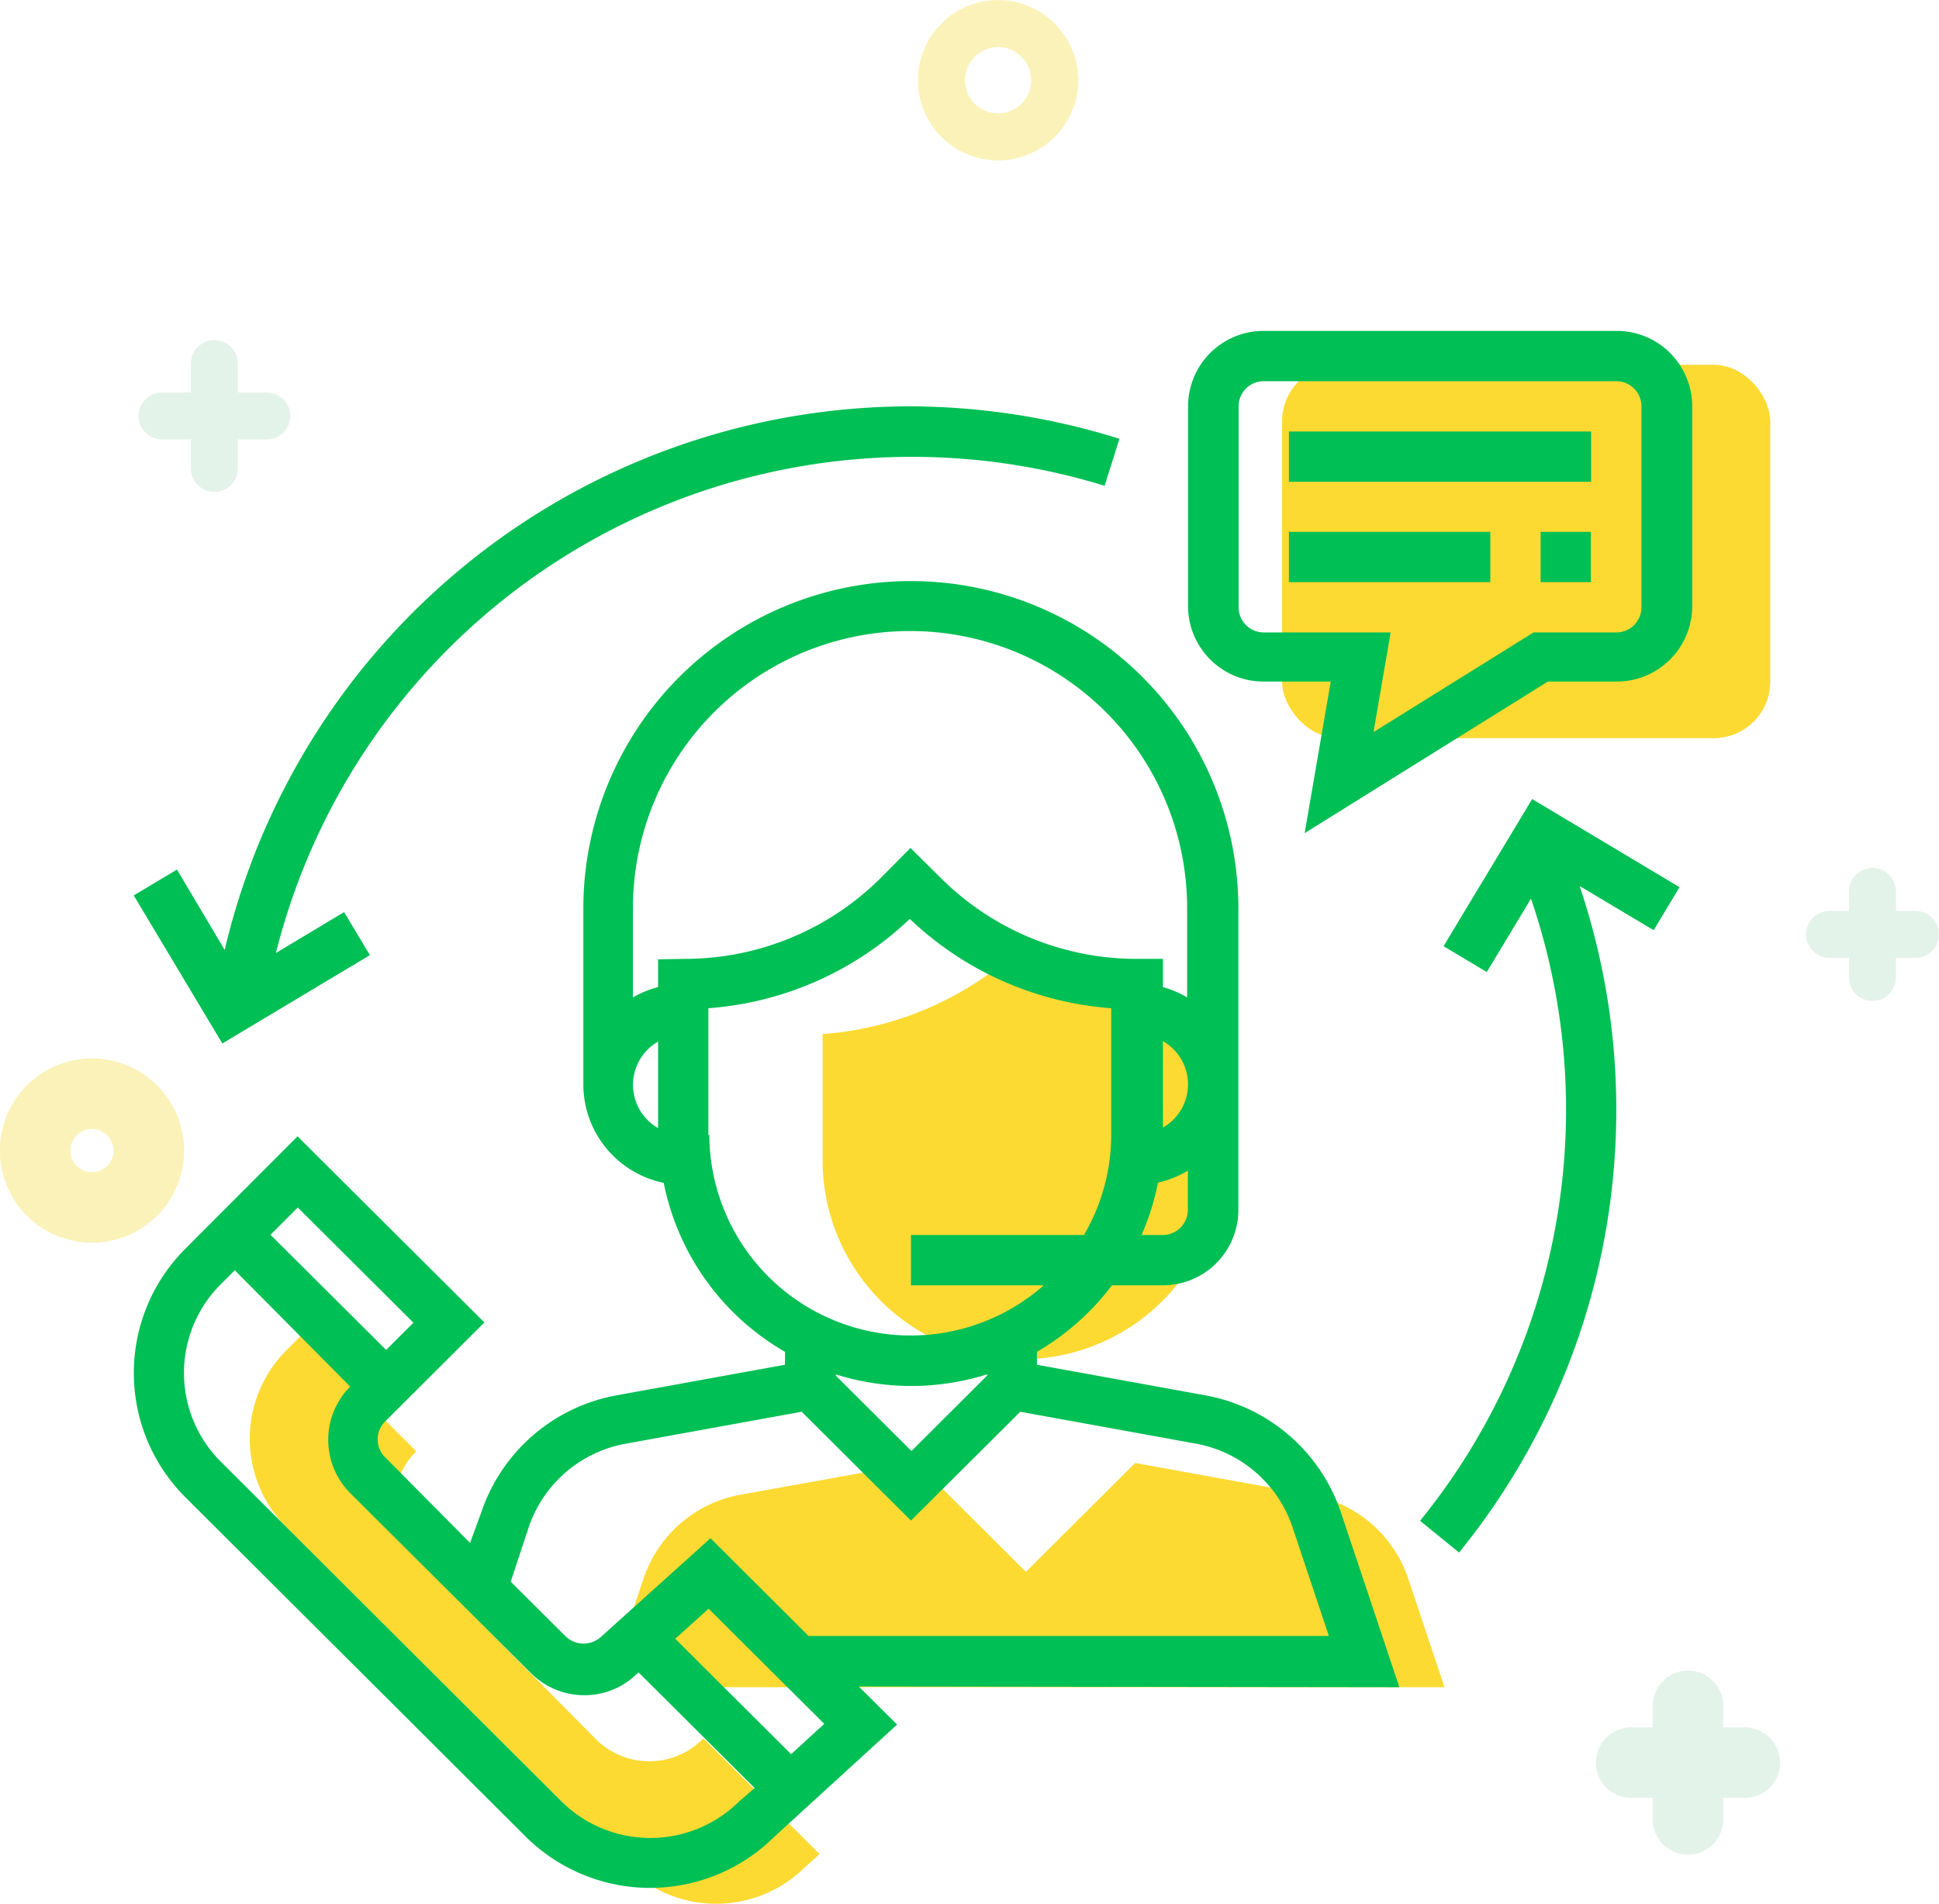 <svg xmlns="http://www.w3.org/2000/svg" viewBox="0 0 82.5 81"><defs><style>.cls-1{fill:#fcda32;}.cls-2{fill:#00bf54;}.cls-3,.cls-5,.cls-6,.cls-7{fill:none;stroke-linecap:round;stroke-linejoin:round;}.cls-3,.cls-6{stroke:#f7e772;opacity:0.5;}.cls-3,.cls-5{stroke-width:2px;}.cls-4{opacity:0.2;}.cls-5,.cls-7{stroke:#7ac197;}.cls-6,.cls-7{stroke-width:3px;}</style></defs><title>Guaranteed service &amp;amp; support</title><g id="Layer_2" data-name="Layer 2"><g id="Layer_4" data-name="Layer 4"><rect class="cls-1" x="54.55" y="15.52" width="20.77" height="15.89" rx="2.41" ry="2.41"/><path class="cls-1" d="M35,49.39V44a13.91,13.91,0,0,0,8.57-3.8A13.91,13.91,0,0,0,52.1,44v5.38a8.47,8.47,0,0,1-1.16,4.27L50,54.76A8.47,8.47,0,0,1,35,49.39Z"/><path class="cls-1" d="M34.26,79.44a5.37,5.37,0,0,1-7.58,0L12.2,65a5.33,5.33,0,0,1,0-7.56l.59-.59,4.92,4.9,0,0a3.21,3.21,0,0,0,0,4.53L25.35,74a3.2,3.2,0,0,0,2.27.94,3.16,3.16,0,0,0,2.23-.9l.08-.07,4.94,4.92Z"/><path class="cls-1" d="M27.38,67.17A5.36,5.36,0,0,1,31.5,63.6L39,62.25l4.65,4.63,4.65-4.63,7.49,1.36a5.35,5.35,0,0,1,4.13,3.57l1.54,4.61H39.28l-8.81,0a1.1,1.1,0,0,1-1.52,0l-2.34-2.33Z"/><path class="cls-2" d="M59.54,71.79l-2.48-7.42a7.5,7.5,0,0,0-5.78-5l-7.16-1.3v-.55a10.78,10.78,0,0,0,3.19-2.83h2.16a3.21,3.21,0,0,0,3.22-3.21V38.66a13.93,13.93,0,0,0-27.87,0v7.48a4.28,4.28,0,0,0,3.42,4.19,10.71,10.71,0,0,0,5.16,7.19v.55l-7.16,1.3a7.49,7.49,0,0,0-5.77,5L20,65.65,16.38,62a1.07,1.07,0,0,1,0-1.51l4.23-4.22-7.95-7.92L7.89,53.13a7.47,7.47,0,0,0,0,10.58L22.37,78.15a7.51,7.51,0,0,0,10.58,0l5.22-4.77-1.63-1.62Zm-9-20.31a1.07,1.07,0,0,1-1.07,1.07h-.9a10.59,10.59,0,0,0,.7-2.23,4.25,4.25,0,0,0,1.27-.51ZM49.48,48V44.3a2.12,2.12,0,0,1,0,3.68ZM28,48a2.12,2.12,0,0,1,0-3.68Zm0-7.18V42a4.26,4.26,0,0,0-1.07.44v-3.8a11.79,11.79,0,0,1,23.58,0v3.8A4.22,4.22,0,0,0,49.48,42V40.8H48.41A11.81,11.81,0,0,1,40,37.33l-1.26-1.25L37.5,37.33a11.81,11.81,0,0,1-8.39,3.47Zm2.14,7.48V42.9a13.91,13.91,0,0,0,8.57-3.8,13.91,13.91,0,0,0,8.57,3.8v5.38a8.47,8.47,0,0,1-1.16,4.27H38.76v2.14h5.65a8.57,8.57,0,0,1-14.23-6.41ZM42,58.48v.05l-3.22,3.21-3.22-3.21v-.05a10.74,10.74,0,0,0,6.43,0ZM22.49,65a5.36,5.36,0,0,1,4.13-3.57l7.49-1.36,4.65,4.63,4.65-4.63,7.49,1.36A5.35,5.35,0,0,1,55,65l1.54,4.61H34.4l-4.17-4.16-4.64,4.18a1.1,1.1,0,0,1-1.52,0l-2.34-2.33ZM12.67,51.38l4.92,4.9-1.16,1.16-4.92-4.9ZM31.46,76.64a5.37,5.37,0,0,1-7.58,0L9.4,62.2a5.33,5.33,0,0,1,0-7.56l.59-.59L14.9,59l0,0a3.21,3.21,0,0,0,0,4.53l7.69,7.66a3.2,3.2,0,0,0,2.27.94,3.16,3.16,0,0,0,2.23-.9l.08-.07,4.94,4.92Zm2.2-2-4.93-4.91,1.42-1.28,4.92,4.9Z"/><path class="cls-2" d="M38.76,17.29A30,30,0,0,0,9.56,40.42L7.53,37l-1.84,1.1L9.46,44.4l6.28-3.76-1.1-1.83-2.9,1.74A27.9,27.9,0,0,1,47,20.67l.63-2A30.07,30.07,0,0,0,38.76,17.29Z"/><path class="cls-2" d="M71.46,37.75,65.19,34l-3.77,6.26,1.84,1.1,1.88-3.12a27.74,27.74,0,0,1-4.72,26.47l1.66,1.35A29.86,29.86,0,0,0,67.21,37.7l3.15,1.88Z"/><rect class="cls-2" x="54.84" y="18.36" width="12.86" height="2.14"/><rect class="cls-2" x="54.84" y="22.63" width="8.57" height="2.14"/><rect class="cls-2" x="65.55" y="22.63" width="2.14" height="2.14"/><path class="cls-2" d="M68.77,14.08h-15a3.21,3.21,0,0,0-3.22,3.21v8.55A3.21,3.21,0,0,0,53.76,29h2.86l-1.11,6.45L65.86,29h2.91A3.21,3.21,0,0,0,72,25.84V17.29A3.21,3.21,0,0,0,68.77,14.08Zm1.07,11.76a1.07,1.07,0,0,1-1.07,1.07H65.25l-6.81,4.24.73-4.24h-5.4a1.07,1.07,0,0,1-1.07-1.07V17.29a1.07,1.07,0,0,1,1.07-1.07h15a1.07,1.07,0,0,1,1.07,1.07Z"/><circle class="cls-3" cx="42.46" cy="3.41" r="2.41" transform="translate(17.08 37.62) rotate(-58.01)"/><g class="cls-4"><line class="cls-5" x1="9.12" y1="15.47" x2="9.12" y2="19.93"/><line class="cls-5" x1="11.35" y1="17.7" x2="6.89" y2="17.7"/></g><g class="cls-4"><line class="cls-5" x1="79.67" y1="37.93" x2="79.67" y2="41.59"/><line class="cls-5" x1="81.5" y1="39.76" x2="77.84" y2="39.76"/></g><circle class="cls-6" cx="3.92" cy="48.95" r="2.42" transform="translate(-12.63 2.72) rotate(-15.11)"/><g class="cls-4"><line class="cls-7" x1="71.82" y1="72.58" x2="71.82" y2="77.42"/><line class="cls-7" x1="74.24" y1="75" x2="69.4" y2="75"/></g></g></g></svg>